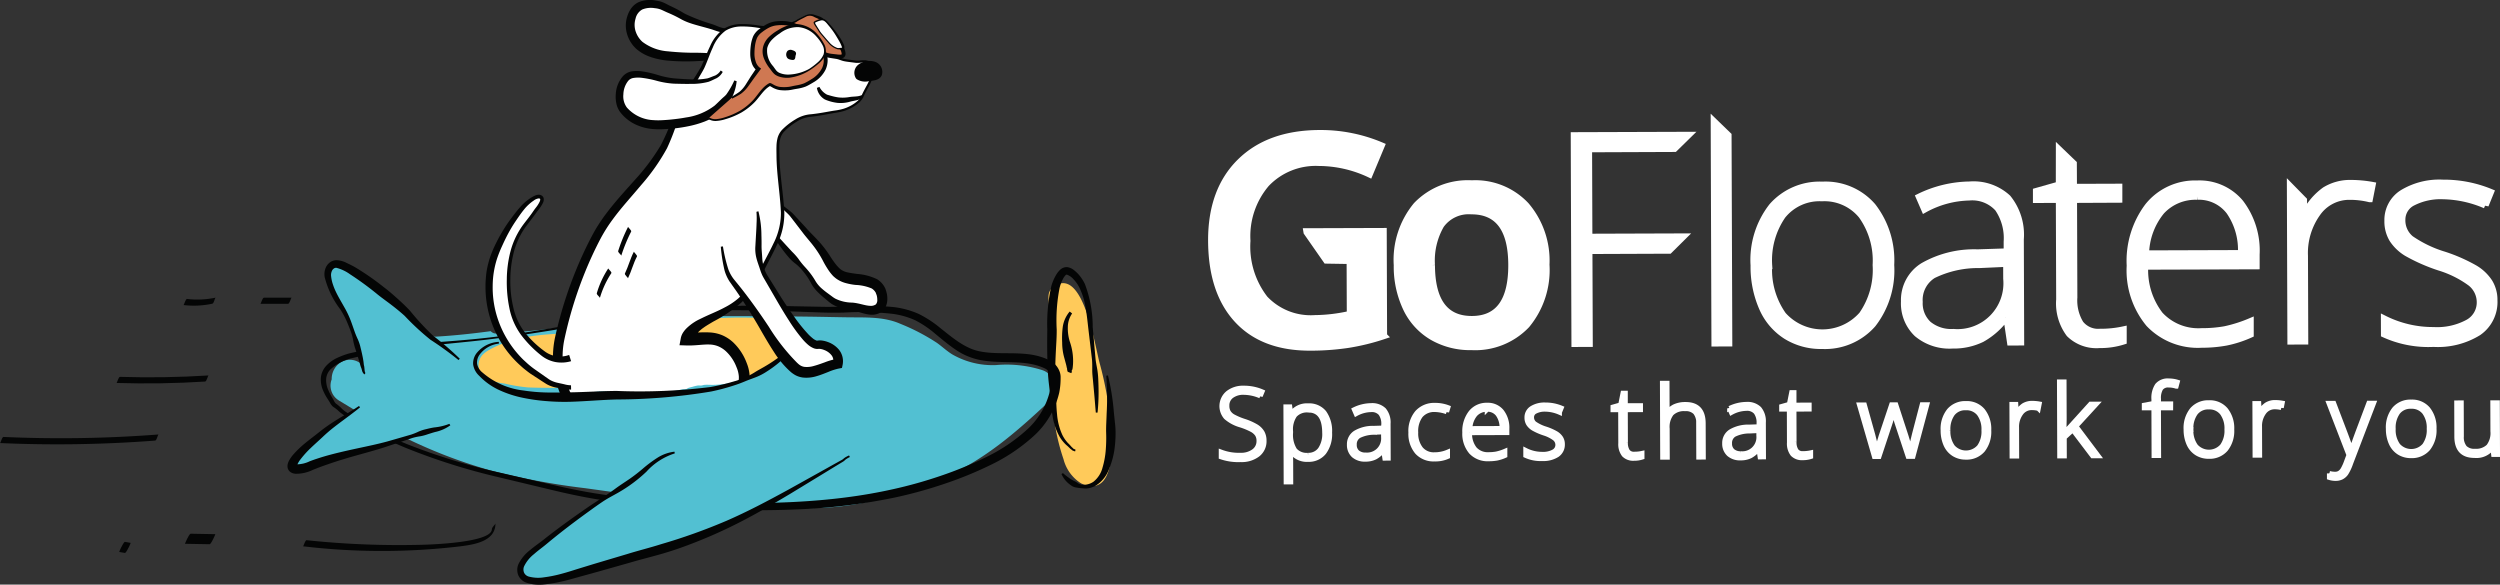 <svg xmlns="http://www.w3.org/2000/svg" width="257.754" height="60.276" viewBox="0 0 257.754 60.276">
  <rect x="0" y="0" width="257.754" height="60.276" fill="#333333" stroke="none"/>
  <g id="Group_33" data-name="Group 33" transform="translate(-160.283 -187.671)">
    <g id="Group_32" data-name="Group 32" transform="translate(160.283 187.671)">
      <g id="Group_1" data-name="Group 1" transform="translate(124.908 12.551)">
        <path id="Path_1" data-name="Path 1" d="M511.326,235.371l7.892-.026.036,10.767a22.874,22.874,0,0,1-3.716.907,26.33,26.33,0,0,1-3.85.277q-4.871.016-7.52-2.857t-2.668-8.125q-.018-5.178,2.95-8.114t8.19-2.954a15.977,15.977,0,0,1,6.371,1.269l-1.222,2.923a12.393,12.393,0,0,0-5.226-1.185,7.034,7.034,0,0,0-5.42,2.175,8.345,8.345,0,0,0-1.975,5.9,8.8,8.8,0,0,0,1.817,5.972,6.514,6.514,0,0,0,5.178,2.029,17,17,0,0,0,3.636-.438l-.019-5.53-2.431-.04-2.013-2.888Z" transform="translate(-501.501 -224.042)" fill="#fff" stroke="#fff" stroke-width="0.7"/>
        <path id="Path_2" data-name="Path 2" d="M569.142,247.756a8.854,8.854,0,0,1-2.018,6.212,7.305,7.305,0,0,1-5.669,2.249,7.776,7.776,0,0,1-4.023-1.013,6.777,6.777,0,0,1-2.694-2.939,10.04,10.04,0,0,1-.954-4.456,8.8,8.8,0,0,1,2-6.168,7.342,7.342,0,0,1,5.7-2.234,7.148,7.148,0,0,1,5.582,2.247A8.754,8.754,0,0,1,569.142,247.756Zm-11.808.04q.019,5.618,4.17,5.6,4.107-.014,4.088-5.632-.019-5.559-4.156-5.546a3.526,3.526,0,0,0-3.141,1.448A7.31,7.31,0,0,0,557.334,247.8Z" transform="translate(-534.645 -233.019)" fill="#fff" stroke="#fff" stroke-width="0.7"/>
        <path id="Path_3" data-name="Path 3" d="M605.213,247.229l-1.5.005-.073-21.446,11.75-.04-1.405,1.379-8.843.035.031,9.095,9.681-.033-1.405,1.393-8.271.033Z" transform="translate(-566.253 -224.361)" fill="#fff" stroke="#fff" stroke-width="0.7"/>
        <path id="Path_4" data-name="Path 4" d="M644.581,244.778l-1.452.005-.077-22.825,1.452,1.405Z" transform="translate(-591.235 -221.958)" fill="#fff" stroke="#fff" stroke-width="0.7"/>
        <path id="Path_5" data-name="Path 5" d="M668.4,248.043a9.032,9.032,0,0,1-1.872,6.1,6.532,6.532,0,0,1-5.215,2.211,6.761,6.761,0,0,1-3.7-1,6.472,6.472,0,0,1-2.46-2.9,10.561,10.561,0,0,1-.865-4.368A8.973,8.973,0,0,1,656.165,242a6.519,6.519,0,0,1,5.186-2.2,6.4,6.4,0,0,1,5.163,2.19A9.067,9.067,0,0,1,668.4,248.043Zm-12.586.042a8.116,8.116,0,0,0,1.462,5.122,5.453,5.453,0,0,0,8.17-.028,8.113,8.113,0,0,0,1.428-5.132,7.987,7.987,0,0,0-1.477-5.115,4.959,4.959,0,0,0-4.106-1.805,4.886,4.886,0,0,0-4.065,1.825A8.1,8.1,0,0,0,655.818,248.085Z" transform="translate(-598.361 -233.274)" fill="#fff" stroke="#fff" stroke-width="0.7"/>
        <path id="Path_6" data-name="Path 6" d="M707.576,255.958l-.375-2.522h-.117a7.581,7.581,0,0,1-2.464,2.187,6.6,6.6,0,0,1-3,.648,5.188,5.188,0,0,1-3.657-1.19,4.3,4.3,0,0,1-1.317-3.325,4.109,4.109,0,0,1,1.931-3.63,10.571,10.571,0,0,1,5.621-1.383l3.036-.1,0-1.056a5.423,5.423,0,0,0-.936-3.429,3.584,3.584,0,0,0-2.982-1.149,9.96,9.96,0,0,0-4.587,1.248l-.547-1.26a12.155,12.155,0,0,1,5.189-1.25A5.177,5.177,0,0,1,707.3,241.1a5.994,5.994,0,0,1,1.313,4.25l.036,10.606Zm-5.871-1.007a5.077,5.077,0,0,0,5.482-5.534l-.005-1.57-2.787.127a10.534,10.534,0,0,0-4.786,1.065,3.022,3.022,0,0,0-1.421,2.77,2.973,2.973,0,0,0,.925,2.322A3.726,3.726,0,0,0,701.7,254.951Z" transform="translate(-625.211 -233.236)" fill="#fff" stroke="#fff" stroke-width="0.7"/>
        <path id="Path_7" data-name="Path 7" d="M740.376,248.673a10.9,10.9,0,0,0,2.405-.243l0,1.174a7.711,7.711,0,0,1-2.434.36,3.963,3.963,0,0,1-3.121-1.119,5.241,5.241,0,0,1-1.017-3.546l-.035-10.3-2.362.008,0-.851,2.359-.668.005-3.611,1.464,1.408.013,2.448,4.679-.016,0,1.261L737.66,235l.034,10.092a4.6,4.6,0,0,0,.655,2.711A2.343,2.343,0,0,0,740.376,248.673Z" transform="translate(-648.772 -226.979)" fill="#fff" stroke="#fff" stroke-width="0.7"/>
        <path id="Path_8" data-name="Path 8" d="M767.607,256a6.947,6.947,0,0,1-5.427-2.124,8.607,8.607,0,0,1-1.964-5.993,9.356,9.356,0,0,1,1.857-6.116,6.2,6.2,0,0,1,5.053-2.312,5.465,5.465,0,0,1,4.451,1.95,8.119,8.119,0,0,1,1.646,5.334l0,1.174-11.485.039a7.542,7.542,0,0,0,1.55,5.012,5.4,5.4,0,0,0,4.311,1.716,13.327,13.327,0,0,0,2.4-.2,14.539,14.539,0,0,0,2.616-.83l0,1.32a11.645,11.645,0,0,1-2.491.808A13.875,13.875,0,0,1,767.607,256Zm-.477-15.254a4.777,4.777,0,0,0-3.691,1.531,7.161,7.161,0,0,0-1.614,4.384l9.857-.033a6.955,6.955,0,0,0-1.217-4.331A3.968,3.968,0,0,0,767.13,240.743Z" transform="translate(-665.509 -233.048)" fill="#fff" stroke="#fff" stroke-width="0.7"/>
        <path id="Path_9" data-name="Path 9" d="M811.6,239.306a12.484,12.484,0,0,1,2.172.2l-.274,1.394a8.492,8.492,0,0,0-2.069-.242,4.017,4.017,0,0,0-3.339,1.742,7.056,7.056,0,0,0-1.291,4.376l.03,8.8-1.452.005-.054-15.945,1.379,1.406.01,1.464h.1a6.764,6.764,0,0,1,2.089-2.479A4.914,4.914,0,0,1,811.6,239.306Z" transform="translate(-694.101 -232.955)" fill="#fff" stroke="#fff" stroke-width="0.7"/>
        <path id="Path_10" data-name="Path 10" d="M843.131,251.3a3.791,3.791,0,0,1-1.617,3.3,7.926,7.926,0,0,1-4.617,1.167,11.019,11.019,0,0,1-5.079-.966l-.005-1.569a11.2,11.2,0,0,0,5.08,1.186,6.692,6.692,0,0,0,3.584-.8,2.385,2.385,0,0,0,1.218-2.094,2.548,2.548,0,0,0-.982-2.021,10.726,10.726,0,0,0-3.21-1.6,18.357,18.357,0,0,1-3.365-1.478,4.638,4.638,0,0,1-1.464-1.4,3.535,3.535,0,0,1-.5-1.912,3.27,3.27,0,0,1,1.494-2.836,7.3,7.3,0,0,1,4.2-1.055,12.582,12.582,0,0,1,4.9.951l-.539,1.322a11.489,11.489,0,0,0-4.359-.953,6.31,6.31,0,0,0-3.093.656,1.982,1.982,0,0,0-1.139,1.794,2.477,2.477,0,0,0,.894,1.992,12.376,12.376,0,0,0,3.475,1.661,17.037,17.037,0,0,1,3.144,1.39,4.564,4.564,0,0,1,1.479,1.41A3.466,3.466,0,0,1,843.131,251.3Z" transform="translate(-710.897 -232.9)" fill="#fff" stroke="#fff" stroke-width="0.7"/>
      </g>
      <g id="Group_30" data-name="Group 30">
        <path id="Path_11" data-name="Path 11" d="M326.708,282.221a12.147,12.147,0,0,0-4.707-.5,8.342,8.342,0,0,1-4.506-1.1c-.576-.353-1.056-.816-1.6-1.2a21.377,21.377,0,0,0-3.776-1.964c-1.709-.75-3.621-.634-5.443-.661-1.318-.019-2.635-.052-3.953-.069-3.689-.049-7.38-.058-11.069-.058l-6.383-.006a.68.68,0,0,1-.525.325c-1.575.223-3.157.349-4.74.443a94.778,94.778,0,0,1-9.483,1.036.744.744,0,0,1-.619-.243c-1.877.254-3.761.456-5.656.565a.776.776,0,0,1-.481-.116,12.881,12.881,0,0,0-1.3.775,2.126,2.126,0,0,0-.892,1.3q-1.426.135-2.848.309a11.829,11.829,0,0,0-2.336.422,1.822,1.822,0,0,0-1.935-.052,2.038,2.038,0,0,0-.948,1.766,1.791,1.791,0,0,0,.784,2.2q1.866,1.142,3.75,2.254a13.757,13.757,0,0,0,2.515,1.294,1.5,1.5,0,0,0,.175.1,52.236,52.236,0,0,0,9.148,3.542,73.9,73.9,0,0,0,9.791,1.834c3.4.47,6.793.955,10.193,1.4a58.141,58.141,0,0,0,9.188.643q.852-.024,1.695-.094a26.215,26.215,0,0,0,12.435-1.97,18.875,18.875,0,0,0,3.082-.938c4.354-1.765,7.9-4.876,11.282-8.063A1.92,1.92,0,0,0,326.708,282.221Z" transform="translate(-219.31 -244.08)" fill="#52c0d2"/>
        <g id="Group_2" data-name="Group 2" transform="translate(107.968 27.546)">
          <path id="Path_12" data-name="Path 12" d="M461.765,280.521a35.4,35.4,0,0,0-.929-4.686c-.5-1.652-1.678-10.185-4.745-8.082-.764.524-.571,1.214-.519,1.975.163,2.409-.239,4.845-.039,7.274.122,1.483.316,2.959.563,4.425a21.713,21.713,0,0,0,.97,4.148,4.165,4.165,0,0,0,1.83,2.5C462.278,289.557,462.316,284.636,461.765,280.521Z" transform="translate(-455.383 -265.774)" fill="#ffca5a"/>
          <path id="Path_13" data-name="Path 13" d="M458.1,281.922c-.063-.018-.1-.046-.134-.053a.463.463,0,0,1-.154-.063c-.053-.041-.077-.072-.108-.094s-.071-.051-.112-.086a5.439,5.439,0,0,0-.407-.378,3.764,3.764,0,0,1-.711-.9,6.418,6.418,0,0,1-.708-2.152c-.127-.741-.183-1.483-.253-2.211s-.181-1.465-.216-2.209c-.086-1.485-.083-2.98-.064-4.425a17.7,17.7,0,0,1,.422-4.5,4.971,4.971,0,0,1,.473-1.107,2.561,2.561,0,0,1,.4-.527,1.136,1.136,0,0,1,.354-.235.9.9,0,0,1,.475-.055,1.458,1.458,0,0,1,.663.327,3.906,3.906,0,0,1,.444.422,4.257,4.257,0,0,1,.653,1,12.543,12.543,0,0,1,.8,4.427l.193,2.195.1,1.1c.038.366.122.728.182,1.093a8.5,8.5,0,0,1,.1,1.1c.019.369.025.739.03,1.109a20.382,20.382,0,0,1-.107,2.217l-.18,0c-.065-.734-.116-1.464-.188-2.193l-.1-1.093c-.034-.364-.081-.727-.079-1.1s.008-.737-.028-1.1l-.128-1.095-.26-2.194c-.082-.734-.157-1.46-.29-2.167a7.056,7.056,0,0,0-.646-2,3.543,3.543,0,0,0-.584-.813,1.634,1.634,0,0,0-.686-.474c-.052,0-.07.006-.161.092a1.884,1.884,0,0,0-.243.367,4.16,4.16,0,0,0-.346.935,17.42,17.42,0,0,0-.292,4.269c.007.747-.049,1.484-.086,2.213s-.067,1.459-.067,2.185.052,1.439.079,2.192.035,1.468.113,2.184a6.273,6.273,0,0,0,.528,2.059,3.463,3.463,0,0,0,.594.871,5.441,5.441,0,0,1,.373.4l.1.09c.04.036.074.079.093.094a.312.312,0,0,0,.1.044c.057.025.093.051.118.059Z" transform="translate(-455.224 -262.921)" fill="#040505"/>
          <path id="Path_14" data-name="Path 14" d="M464.037,293.39a23.513,23.513,0,0,1,.616,3.861l.1.965a8.732,8.732,0,0,1,.072.976,12.426,12.426,0,0,1-.139,2,8.669,8.669,0,0,1-.569,1.946,3.354,3.354,0,0,1-1.32,1.611,2.246,2.246,0,0,1-1.018.308,7.908,7.908,0,0,1-1.056-.109,1.167,1.167,0,0,1-.485-.214,2.833,2.833,0,0,1-.407-.329,2.639,2.639,0,0,1-.58-.839l.147-.1a6.959,6.959,0,0,0,.738.573c.126.083.255.159.384.228a2.465,2.465,0,0,1,.384.21,1.078,1.078,0,0,0,.841.181,1.789,1.789,0,0,0,.8-.3,2.725,2.725,0,0,0,.935-1.455,8.719,8.719,0,0,0,.333-1.814,15.87,15.87,0,0,0,.038-1.87c-.01-.632.039-1.286.056-1.932a28.281,28.281,0,0,0-.044-3.852Z" transform="translate(-457.776 -282.236)" fill="#040505"/>
          <path id="Path_15" data-name="Path 15" d="M460.451,275.613a2.5,2.5,0,0,0-.443,1.391,4.62,4.62,0,0,0,.2,1.5,6.027,6.027,0,0,1,.332,2.389l-.02.213a1.638,1.638,0,0,1-.039.254c-.033.1-.048.077-.063.1a.5.5,0,0,0,0,.117.329.329,0,0,1-.054.186l-.3-.111c-.025-.032-.038.031-.089-.085a1.006,1.006,0,0,1-.047-.294.545.545,0,0,1-.042-.143l-.039-.184-.2-.743a5.77,5.77,0,0,1-.222-1.584,8.884,8.884,0,0,1,.068-1.674,3.147,3.147,0,0,1,.708-1.532Z" transform="translate(-457.881 -270.839)" fill="#040505"/>
        </g>
        <path id="Path_16" data-name="Path 16" d="M268.888,276.949c6.762-.912,13.436-2.463,20.277-2.987,3.419-.238,6.846-.2,10.26-.13l2.56.05c.858.024,1.69.015,2.544-.02a30.432,30.432,0,0,1,5.174.057,9.024,9.024,0,0,1,2.568.7,11.472,11.472,0,0,1,2.213,1.443c1.342,1.064,2.629,2.176,4.207,2.442,1.587.305,3.3.052,5.091.3a7.04,7.04,0,0,1,1.331.326,6.622,6.622,0,0,1,.648.269,2.192,2.192,0,0,1,.646.5,2.063,2.063,0,0,1,.418.719,1.632,1.632,0,0,1,.084.438c.006.142,0,.236,0,.356a7.309,7.309,0,0,1-.149,1.36,8.7,8.7,0,0,1-2.76,4.562,18.528,18.528,0,0,1-4.37,2.891,39.462,39.462,0,0,1-4.8,1.95,46.358,46.358,0,0,1-4.984,1.373,61.117,61.117,0,0,1-10.228,1.233c-1.714.075-3.429.09-5.139.084s-3.423-.037-5.134-.109a82.227,82.227,0,0,1-10.226-1.018c-1.69-.279-3.373-.648-5.031-1.052l-4.983-1.194a65.237,65.237,0,0,1-9.792-3.09,36.844,36.844,0,0,1-4.6-2.308c-.377-.206-.737-.44-1.1-.664l-.547-.339a4.925,4.925,0,0,1-.535-.4,4.309,4.309,0,0,0-.467-.387c-.045-.028-.095-.057-.15-.1a.641.641,0,0,1-.086-.077c-.023-.023-.044-.048-.065-.073a2.159,2.159,0,0,1-.2-.3c-.056-.1-.1-.172-.159-.26l-.177-.281a5.237,5.237,0,0,1-.313-.594,2.858,2.858,0,0,1-.279-1.365,2.133,2.133,0,0,1,.586-1.311,3.588,3.588,0,0,1,1.123-.795,7.919,7.919,0,0,1,1.244-.459,32.574,32.574,0,0,1,5.1-.772c1.7-.208,3.407-.341,5.109-.469S267.2,277.163,268.888,276.949Zm.023.179c-1.693.232-3.4.392-5.095.563s-3.395.362-5.075.631a38.611,38.611,0,0,0-5,.89,4.95,4.95,0,0,0-2.1,1.123,1.57,1.57,0,0,0-.452.974,2.482,2.482,0,0,0,.2,1.126,4.813,4.813,0,0,0,.263.548l.154.267c.057.093.118.2.164.293a1.812,1.812,0,0,0,.146.242l.04.048a.221.221,0,0,0,.032.031c.029.024.07.052.114.081a4.424,4.424,0,0,1,.5.445,3.418,3.418,0,0,0,.48.378l.537.342c.359.225.712.465,1.084.669a36.376,36.376,0,0,0,4.569,2.248,64.721,64.721,0,0,0,9.75,2.989l4.989,1.153c1.663.391,3.32.741,5,1a80.264,80.264,0,0,0,10.158.913c6.8.154,13.67.1,20.287-1.393a45.469,45.469,0,0,0,4.881-1.369,38.56,38.56,0,0,0,4.676-1.925,17.621,17.621,0,0,0,4.135-2.758,7.758,7.758,0,0,0,2.455-4.061,6.8,6.8,0,0,0,.127-1.182c0-.093.007-.213,0-.284a.654.654,0,0,0-.036-.189,1.1,1.1,0,0,0-.221-.38,1.226,1.226,0,0,0-.355-.282,5.78,5.78,0,0,0-.533-.224,6.223,6.223,0,0,0-1.151-.288c-1.6-.263-3.337-.032-5.118-.39a6.8,6.8,0,0,1-2.481-1.083c-.738-.5-1.394-1.065-2.049-1.6a10.733,10.733,0,0,0-2.043-1.384,8.324,8.324,0,0,0-2.345-.673,29.845,29.845,0,0,0-5.055-.131c-.853.021-1.729.016-2.577-.021l-2.56-.09c-3.411-.122-6.82-.212-10.221-.027a100.672,100.672,0,0,0-10.15,1.221C275.67,276.115,272.3,276.7,268.912,277.128Z" transform="translate(-217.559 -242.258)" fill="#040505"/>
        <path id="Path_17" data-name="Path 17" d="M325.875,277.77a2.8,2.8,0,0,0-1.463-.608,43.1,43.1,0,0,0-4.665,0,47.66,47.66,0,0,0-6.5.511c-1.523.209-3.024.562-4.548.762-4.04.529-8.351-.125-12.128,1.775-.652.328-1.325.7-1.482,1.5a1.623,1.623,0,0,0,.886,1.742,6.3,6.3,0,0,0,1.781.447,16.434,16.434,0,0,0,2.409.4c2.406.1,4.821-.011,7.228.045,2.126.05,4.249.272,6.376.185a36.729,36.729,0,0,0,7.08-.862,9.77,9.77,0,0,0,2.135-.465c.446-.221.869-.487,1.317-.7a4.7,4.7,0,0,0,2.247-1.7A2.45,2.45,0,0,0,325.875,277.77Z" transform="translate(-245.723 -244.355)" fill="#ffca5a"/>
        <g id="Group_3" data-name="Group 3" transform="translate(79.529 20.842)">
          <path id="Path_18" data-name="Path 18" d="M378.5,244.753c.3.513.929.863,1.321,1.321.543.635,1.05,1.3,1.611,1.918a15.287,15.287,0,0,1,1.582,1.931,10.473,10.473,0,0,0,1.441,2.061c1.257,1.187,4.118.1,4.605,2.192.137.585.094,1.358-.564,1.585-.8.275-1.691-.245-2.486-.314a3.918,3.918,0,0,1-2.211-.738,6.357,6.357,0,0,1-1.8-1.781,14.376,14.376,0,0,0-2.3-2.785c-.687-.749-1.3-1.568-1.929-2.365" transform="translate(-377.679 -244.699)" fill="#fff"/>
          <path id="Path_19" data-name="Path 19" d="M378.443,244.606c.342.5.946.777,1.412,1.285l1.3,1.414c.419.481.895.914,1.332,1.408a11.271,11.271,0,0,1,1.185,1.589,9.15,9.15,0,0,0,.534.746,3.866,3.866,0,0,0,.288.32c.049.05.1.1.152.142s.1.064.142.1a1.969,1.969,0,0,0,.708.258c.271.059.571.094.885.14a5.645,5.645,0,0,1,2.062.547,2.2,2.2,0,0,1,.841.961,4.149,4.149,0,0,1,.168.581,2.718,2.718,0,0,1,.039.592,1.955,1.955,0,0,1-.136.634,1.394,1.394,0,0,1-.443.586,1.781,1.781,0,0,1-1.248.29c-.763-.087-1.334-.4-1.885-.453a4.674,4.674,0,0,1-1.974-.615,3.386,3.386,0,0,1-.42-.315l-.368-.307a8.789,8.789,0,0,1-.736-.669,3.8,3.8,0,0,1-.622-.823,7.167,7.167,0,0,0-.485-.8c-.179-.254-.376-.5-.582-.738a5.071,5.071,0,0,0-.713-.64,4.718,4.718,0,0,1-.681-.694c-.213-.249-.41-.508-.6-.769-.382-.525-.728-1.067-1.059-1.622l.165-.131c.466.451.9.928,1.328,1.4l.646.7a6.515,6.515,0,0,1,.634.71,7.767,7.767,0,0,0,.6.764c.223.238.439.485.64.748a7.652,7.652,0,0,1,.549.824,3.212,3.212,0,0,0,.565.684,8.3,8.3,0,0,0,.726.581l.389.287a2.689,2.689,0,0,0,.364.241,3.96,3.96,0,0,0,1.7.4c.734.048,1.353.322,1.876.332a.879.879,0,0,0,.583-.143.647.647,0,0,0,.152-.492,1.731,1.731,0,0,0-.04-.366c-.024-.129-.081-.224-.112-.339a1.189,1.189,0,0,0-.425-.45,4.794,4.794,0,0,0-1.651-.363,6.144,6.144,0,0,1-1.01-.187,3,3,0,0,1-1.044-.5c-.079-.066-.164-.134-.235-.2s-.126-.133-.184-.2a4.8,4.8,0,0,1-.323-.423,10.064,10.064,0,0,1-.518-.864,10.434,10.434,0,0,0-.987-1.582c-.374-.5-.813-.972-1.2-1.493l-1.178-1.533c-.352-.483-.951-.827-1.294-1.434Z" transform="translate(-377.536 -244.606)" fill="#040505"/>
        </g>
        <g id="Group_11" data-name="Group 11" transform="translate(57.011)">
          <g id="Group_4" data-name="Group 4" transform="translate(7.511)">
            <path id="Path_20" data-name="Path 20" d="M349.259,191.531a5.648,5.648,0,0,1-2.536-.205c-.937-.371-1.923-.575-2.855-.942-.686-.27-1.293-.72-1.983-1a7.048,7.048,0,0,0-1.217-.507c-1.038-.2-2.133-.16-2.635.953a2.706,2.706,0,0,0-.161,1.86c1.074,3.692,7.442,2.138,10,2.665" transform="translate(-337.323 -188.376)" fill="#fff"/>
            <path id="Path_21" data-name="Path 21" d="M348.5,190.983a7.363,7.363,0,0,1-1.609.073,4.218,4.218,0,0,1-.818-.134c-.287-.084-.5-.173-.751-.246-.492-.15-1-.275-1.509-.422-.255-.073-.512-.152-.767-.243a5.929,5.929,0,0,1-.756-.334,12.985,12.985,0,0,0-1.379-.68c-.268-.11-.5-.234-.718-.324a2.127,2.127,0,0,0-.658-.157,2.34,2.34,0,0,0-1.3.136,1.429,1.429,0,0,0-.692.957,2.155,2.155,0,0,0,.008,1.283,2.494,2.494,0,0,0,.705,1.093,4.933,4.933,0,0,0,2.628.978,26.62,26.62,0,0,0,3.072.147c.522.011,1.049.029,1.58.075a6.555,6.555,0,0,1,1.592.309l-.064.31c-1.015-.015-2.046.121-3.1.164a20.915,20.915,0,0,1-3.2-.06,7.372,7.372,0,0,1-1.629-.349,4.4,4.4,0,0,1-1.527-.862,3.4,3.4,0,0,1-.943-1.535,3.059,3.059,0,0,1,.03-1.81,2.844,2.844,0,0,1,.409-.83,2,2,0,0,1,.758-.627,3.065,3.065,0,0,1,1.779-.168c.147.023.26.043.426.084a2.831,2.831,0,0,1,.428.158c.261.119.488.252.7.347a13.584,13.584,0,0,1,1.412.758,18.777,18.777,0,0,0,2.877,1.1c.244.085.517.206.727.284a3.723,3.723,0,0,0,.72.172,7.023,7.023,0,0,0,1.526.039Z" transform="translate(-336.542 -187.671)" fill="#040505"/>
          </g>
          <g id="Group_5" data-name="Group 5" transform="translate(0 2.478)">
            <path id="Path_22" data-name="Path 22" d="M334.609,195.232c1.053-.661,2.517-.432,3.66-.266a12.333,12.333,0,0,1,2.573.331c.832.307,1.4,1.194,2.109,1.733a6.3,6.3,0,0,0,3.125,1.111c.328.047.556.186.873.248.35.068.733.094,1.084.151a11.647,11.647,0,0,1,1.233.015c.756.2.767.7.56,1.354a7.712,7.712,0,0,1-.625,1.385c-.1.177-.195.352-.28.536a1.968,1.968,0,0,1-.743,1,4.051,4.051,0,0,1-1.155.635,6.082,6.082,0,0,1-.921.219c-.677.1-1.343.245-2.022.34a4.73,4.73,0,0,0-3.793,2.114,5.058,5.058,0,0,0-.21,2.063c.014,1.942.4,3.968.48,5.9a8.9,8.9,0,0,1-1.375,4.48c-.989,1.9-1.94,3.886-3.715,5.125-1.092.762-2.269,1.222-3.362,1.875-.493.294-1.306.962-1.375,1.548a22.292,22.292,0,0,1,2.837.019,4.2,4.2,0,0,1,2.894,3.05c.813,2.572-2.023,4.522-3.848,5.418-2.642,1.3-5.488,1.043-8.332,1.016-1.657-.016-3.783-.1-4.848-1.593a10.062,10.062,0,0,1-1.878-7.862,41.373,41.373,0,0,1,3.873-10.691c1.771-3.3,4.831-5.614,6.709-8.838.776-1.332,1.142-2.916,1.936-4.276a8.646,8.646,0,0,0,.411-1.279,9.367,9.367,0,0,1,.762-1.148l.741-1.23a7.057,7.057,0,0,0,.4-.734c.531-1.174.956-2.75,1.988-3.587A2.452,2.452,0,0,1,334.609,195.232Z" transform="translate(-316.878 -194.661)" fill="#fff"/>
            <path id="Path_23" data-name="Path 23" d="M333.686,194.9a3.419,3.419,0,0,1,1.7-.457,9.778,9.778,0,0,1,1.727.128,15.683,15.683,0,0,0,1.7.151,3.476,3.476,0,0,1,1.689.475,9.87,9.87,0,0,1,1.278,1.168,4.5,4.5,0,0,0,1.382.917,7.118,7.118,0,0,0,1.619.445l.42.066a2.152,2.152,0,0,1,.436.106,3.118,3.118,0,0,0,.806.2l.843.109c.26.025.541-.042.847-.034a1.3,1.3,0,0,1,.863.335.749.749,0,0,1,.2.45,1.46,1.46,0,0,1-.034.462,6.514,6.514,0,0,1-.663,1.609c-.134.254-.268.494-.39.754a2.011,2.011,0,0,1-.5.74,4.313,4.313,0,0,1-1.523.86,5.791,5.791,0,0,1-.85.195c-.28.042-.559.093-.839.145-.558.107-1.132.206-1.7.272a3.223,3.223,0,0,0-1.548.517,6.41,6.41,0,0,0-1.307,1.039,1.762,1.762,0,0,0-.378.69,3.494,3.494,0,0,0-.1.812c0,.559.008,1.138.037,1.7s.086,1.131.147,1.7c.122,1.132.274,2.267.33,3.418a7.3,7.3,0,0,1-.788,3.385c-.239.526-.508,1.034-.767,1.54s-.523,1.017-.8,1.521a12.019,12.019,0,0,1-2.052,2.818,14.517,14.517,0,0,1-2.891,1.968c-.245.143-.488.287-.723.435-.118.073-.231.154-.343.232s-.2.152-.3.237a3.037,3.037,0,0,0-.5.546c-.132.18-.212.4-.172.437h0l-.626-.753c.651.059,1.425-.049,2.275,0a3.828,3.828,0,0,1,1.316.3,3.948,3.948,0,0,1,1.118.743,5.679,5.679,0,0,1,1.38,2.126,4.084,4.084,0,0,1,.295,1.282,3.484,3.484,0,0,1-.2,1.336,5.277,5.277,0,0,1-1.446,2.077,11.186,11.186,0,0,1-4.17,2.356,12,12,0,0,1-2.349.433,44.567,44.567,0,0,1-4.631.041,15,15,0,0,1-2.363-.163,4.981,4.981,0,0,1-2.334-.966,3.959,3.959,0,0,1-.843-.979c-.223-.329-.426-.671-.617-1.021a11.148,11.148,0,0,1-.913-2.21,9.754,9.754,0,0,1-.21-4.769,42.245,42.245,0,0,1,2.941-8.765c.326-.7.669-1.391,1.04-2.073a16.833,16.833,0,0,1,1.283-1.969c.932-1.251,1.979-2.377,2.985-3.511a21.757,21.757,0,0,0,2.683-3.592,22.257,22.257,0,0,0,.929-2.053c.149-.354.3-.709.475-1.06q.13-.263.273-.521l.149-.255a1.669,1.669,0,0,0,.111-.218c.13-.3.161-.7.35-1.1a6.915,6.915,0,0,1,.681-.966c.392-.618.836-1.285,1.188-1.925.324-.666.574-1.4.914-2.094A4.3,4.3,0,0,1,333.686,194.9Zm.138.22a4.04,4.04,0,0,0-1.32,1.737c-.319.683-.548,1.4-.877,2.119-.176.358-.383.676-.569,1.009s-.369.654-.582,1a6.984,6.984,0,0,0-.6.923c-.133.3-.149.681-.3,1.09a2.186,2.186,0,0,1-.137.3l-.13.245q-.125.248-.238.5c-.15.342-.286.692-.418,1.048a22.814,22.814,0,0,1-.87,2.154,20.957,20.957,0,0,1-2.677,3.809c-.982,1.179-2.016,2.295-2.9,3.5a15.979,15.979,0,0,0-1.2,1.871c-.354.661-.686,1.34-1,2.025a41.3,41.3,0,0,0-2.819,8.579,8.757,8.757,0,0,0,.218,4.283,10.3,10.3,0,0,0,.842,2.01c.176.319.364.633.57.935a2.928,2.928,0,0,0,.641.75,3.972,3.972,0,0,0,1.859.741,14.017,14.017,0,0,0,2.2.139,43.869,43.869,0,0,0,4.52-.054,9.7,9.7,0,0,0,4.125-1.265,9.4,9.4,0,0,0,1.749-1.262,4.218,4.218,0,0,0,1.151-1.639,2.364,2.364,0,0,0,.125-.914,2.961,2.961,0,0,0-.238-.933,4.362,4.362,0,0,0-1.115-1.663,2.745,2.745,0,0,0-.793-.5,2.551,2.551,0,0,0-.91-.176c-.676-.02-1.424.124-2.3.1l-.762-.025.136-.728v-.005a1.671,1.671,0,0,1,.274-.632,2.607,2.607,0,0,1,.355-.417,5.1,5.1,0,0,1,.767-.6,4.74,4.74,0,0,1,.415-.239l.4-.194c.264-.128.528-.248.791-.365.526-.232,1.043-.457,1.532-.722a7.065,7.065,0,0,0,1.375-.911,9.791,9.791,0,0,0,2.048-2.631c.283-.489.545-.994.81-1.5s.534-1.006.772-1.518a6.935,6.935,0,0,0,.782-3.211c-.046-1.13-.187-2.262-.3-3.4-.057-.569-.107-1.141-.134-1.715-.014-.286-.02-.576-.022-.861s-.011-.571,0-.862a3.778,3.778,0,0,1,.118-.881,2.058,2.058,0,0,1,.443-.8,6.623,6.623,0,0,1,1.37-1.078,3.488,3.488,0,0,1,1.666-.548c.57-.062,1.122-.153,1.686-.256.281-.05.564-.1.849-.139a5.626,5.626,0,0,0,.819-.181,4.026,4.026,0,0,0,1.436-.812,1.78,1.78,0,0,0,.447-.667c.12-.257.262-.516.395-.767a6.328,6.328,0,0,0,.637-1.547.749.749,0,0,0-.111-.7,1.079,1.079,0,0,0-.7-.262c-.265-.009-.55.06-.861.035l-.854-.109a4.225,4.225,0,0,1-.435-.076c-.148-.037-.285-.09-.417-.134a1.876,1.876,0,0,0-.394-.1l-.426-.066a7.335,7.335,0,0,1-1.674-.459,4.745,4.745,0,0,1-1.456-.963,9.794,9.794,0,0,0-1.244-1.138,3.241,3.241,0,0,0-1.572-.432,15.815,15.815,0,0,1-1.712-.15,9.533,9.533,0,0,0-1.682-.123A3.17,3.17,0,0,0,333.824,195.121Z" transform="translate(-316.024 -194.44)" fill="#040505"/>
          </g>
          <path id="Path_24" data-name="Path 24" d="M401.133,206.73a.915.915,0,0,1-.073-.076,1.066,1.066,0,0,1,.179-1.364,1.869,1.869,0,0,1,1.695-.376,1.1,1.1,0,0,1,.794,1.382c-.2.54-.849.584-1.327.637A1.61,1.61,0,0,1,401.133,206.73Z" transform="translate(-369.817 -198.569)" fill="#040505"/>
          <g id="Group_6" data-name="Group 6" transform="translate(6.47 7.269)">
            <path id="Path_25" data-name="Path 25" d="M345.306,207.726a1.427,1.427,0,0,1-.65.606,6.969,6.969,0,0,1-.883.344,5.129,5.129,0,0,1-1.038.115c-.79.031-1.58-.015-2.368-.055-1.14-.057-2.418-.612-3.429-.678-.906-.059-1.426.045-1.868.9a2.823,2.823,0,0,0,.1,2.737,4.514,4.514,0,0,0,3.881,1.548c1.659-.062,4.368-.381,5.686-1.545.371-.327.707-.742,1.063-1.092a4.655,4.655,0,0,0,.921-1.895" transform="translate(-334.376 -207.654)" fill="#fff"/>
            <path id="Path_26" data-name="Path 26" d="M344.732,207.673a1.6,1.6,0,0,1-.662.663c-.266.115-.514.258-.815.36a6.672,6.672,0,0,1-1.783.211c-.589.012-1.174-.006-1.754-.021a8.59,8.59,0,0,1-1.772-.291,10.661,10.661,0,0,0-1.652-.323,3.16,3.16,0,0,0-.778.026.88.88,0,0,0-.54.31,2.329,2.329,0,0,0-.488,1.382,1.94,1.94,0,0,0,.362,1.356,3.872,3.872,0,0,0,2.757,1.3,6.676,6.676,0,0,0,.813.009q.424-.02.847-.059c.563-.055,1.125-.122,1.675-.226a6.258,6.258,0,0,0,2.949-1.219c.2-.179.4-.377.611-.583.1-.1.216-.205.331-.306A2.035,2.035,0,0,0,345.1,210a8.034,8.034,0,0,0,.828-1.449l.24.08a4.9,4.9,0,0,1-.52,1.75,2.781,2.781,0,0,1-.3.4l-.271.323c-.187.219-.372.452-.594.674a4.459,4.459,0,0,1-.763.6,6.356,6.356,0,0,1-.847.409,10.334,10.334,0,0,1-1.751.5,14.228,14.228,0,0,1-1.774.247q-.445.036-.891.051a7.574,7.574,0,0,1-.927-.022,5.14,5.14,0,0,1-1.827-.49,4.3,4.3,0,0,1-1.5-1.2,2.226,2.226,0,0,1-.439-.953,3.347,3.347,0,0,1-.057-.981,3.059,3.059,0,0,1,.726-1.816,1.607,1.607,0,0,1,.955-.512,3.771,3.771,0,0,1,.958-.005,11.058,11.058,0,0,1,1.751.4,8.478,8.478,0,0,0,1.647.335c.58.043,1.155.089,1.727.1a7.033,7.033,0,0,0,1.675-.1c.256-.067.525-.2.8-.294a1.333,1.333,0,0,0,.577-.523Z" transform="translate(-333.698 -207.528)" fill="#040505"/>
          </g>
          <g id="Group_7" data-name="Group 7" transform="translate(7.412 25.948)">
            <path id="Path_27" data-name="Path 27" d="M337.207,258.555c-.381.72-.57,1.522-.928,2.252-.057.117.339.445.315.493.359-.73.547-1.532.928-2.252.059-.111-.337-.45-.315-.493Z" transform="translate(-336.273 -258.555)" fill="#040505"/>
          </g>
          <g id="Group_8" data-name="Group 8" transform="translate(6.722 23.384)">
            <path id="Path_28" data-name="Path 28" d="M335.413,251.551a16.372,16.372,0,0,0-1.022,2.493c-.047.14.34.418.315.493a16.39,16.39,0,0,1,1.022-2.493c.059-.111-.338-.451-.315-.493Z" transform="translate(-334.387 -251.551)" fill="#040505"/>
          </g>
          <g id="Group_9" data-name="Group 9" transform="translate(4.518 27.668)">
            <path id="Path_29" data-name="Path 29" d="M329.555,263.253a9.468,9.468,0,0,0-1.186,2.566c-.023.168.33.383.315.493a9.47,9.47,0,0,1,1.186-2.566c.056-.122-.34-.439-.315-.493Z" transform="translate(-328.367 -263.253)" fill="#040505"/>
          </g>
          <g id="Group_10" data-name="Group 10" transform="translate(27.207 8.959)">
            <path id="Path_30" data-name="Path 30" d="M390.613,212.144a1.844,1.844,0,0,0,.773.793c.065.029.168.053.271.084s.2.057.3.082a5.156,5.156,0,0,0,.6.123,3.958,3.958,0,0,0,1.205-.044c.237-.031.442-.035.65-.056a1.823,1.823,0,0,0,.567-.13l.155.237a1.763,1.763,0,0,1-.653.279c-.217.058-.443.09-.631.134a3.528,3.528,0,0,1-1.364.147,4.682,4.682,0,0,1-.673-.129c-.109-.03-.216-.063-.322-.1a2.414,2.414,0,0,1-.338-.136,1.675,1.675,0,0,1-.8-1.185Z" transform="translate(-390.348 -212.144)" fill="#040505"/>
          </g>
        </g>
        <path id="Path_31" data-name="Path 31" d="M380.814,196.043a3.3,3.3,0,0,0-3.023.146,1.257,1.257,0,0,0-.422,1.658,1.171,1.171,0,0,0,1.61.435c.188-.122,0-.053.218-.108-.088.023.2-.014.236-.011a2.825,2.825,0,0,1,.756.218,1.183,1.183,0,0,0,1.448-.846A1.243,1.243,0,0,0,380.814,196.043Z" transform="translate(-297.802 -192.792)" fill="#fff"/>
        <path id="Path_32" data-name="Path 32" d="M332.138,299.111a13.357,13.357,0,0,1-2.112.887c-.362.1-.716.172-1.071.283a18.571,18.571,0,0,1-2.371.538c-1.086.187-2.181.379-3.278.545-.678.1-1.36.178-2.051.25-1.021.106-2.14.262-3.181.3-2.151.074-4.339,0-6.5.009a25.915,25.915,0,0,1-3.4-.141c-.9-.116-1.772-.277-2.649-.431a10.766,10.766,0,0,1-1.359-.369,4.689,4.689,0,0,1-1.222-.616A12.447,12.447,0,0,1,301.264,299a2.762,2.762,0,0,1-.863-1.845,1.7,1.7,0,0,1,1.886-1.759c1.3.023,2.5.672,3.789.669a20.567,20.567,0,0,0,2.857-.205,19.465,19.465,0,0,1,2-.31c.761-.021,1.537.071,2.3.071,1.477,0,2.963.052,4.439,0a9.936,9.936,0,0,0,1.752-.284c.149-.032.309,0,.453-.041.068-.02.121-.072.186-.1.145-.057.32-.09.465-.13a4.014,4.014,0,0,1,.519-.126c.12-.016.24.008.359,0s.215-.058.328-.067c.273-.024.562,0,.836,0a8.852,8.852,0,0,0,1.474-.132,2.764,2.764,0,0,0,.7-.147.865.865,0,0,1,.344-.094.653.653,0,0,0,.138.008c.067-.019.08-.076.132-.1a2.094,2.094,0,0,1,.54-.083c.106-.023.17-.12.279-.135a2.4,2.4,0,0,1,.312,0h.433a1.4,1.4,0,0,1,.241,0,1.623,1.623,0,0,0,.24.067c.7.037,1.38-.085,2.076-.04a5.433,5.433,0,0,1,1.666.511c.967.371,2.044.927,2.258,1.611a4.288,4.288,0,0,0,.24.555,1.31,1.31,0,0,1,.026.56c0,.254.153.621-.25.8a4.275,4.275,0,0,0-.881.337C332.343,298.734,332.4,298.869,332.138,299.111Z" transform="translate(-249.108 -255.193)" fill="#52c0d2"/>
        <g id="Group_12" data-name="Group 12" transform="translate(53.331 46.567)">
          <path id="Path_33" data-name="Path 33" d="M340.763,315.508a1.929,1.929,0,0,0-.562.35,1.586,1.586,0,0,1-.32.21c-3.317,1.915-6.586,3.923-10,5.648a53.657,53.657,0,0,1-10.827,4.011c-2.134.552-4.237,1.218-6.351,1.845-1.008.3-5.65,1.822-5.87-.254-.122-1.152,1.755-2.334,2.494-2.941,1.642-1.346,3.361-2.588,5.095-3.8,1.434-1.006,2.99-1.825,4.372-2.911,1.221-.959,2.349-2.288,3.945-2.537" transform="translate(-306.511 -315.035)" fill="#52c0d2"/>
          <path id="Path_34" data-name="Path 34" d="M340.262,315.434a3.166,3.166,0,0,0-.38.214,1.384,1.384,0,0,0-.16.138,1.144,1.144,0,0,1-.2.147l-.771.465-1.535.938-3.075,1.873c-2.062,1.233-4.143,2.442-6.324,3.493q-1.633.788-3.322,1.455c-1.123.45-2.263.857-3.423,1.2s-2.342.626-3.483.964l-3.453.978-1.731.476c-.57.161-1.161.333-1.755.47a13.542,13.542,0,0,1-1.823.31,4.37,4.37,0,0,1-1.941-.173,1.427,1.427,0,0,1-.82-.781,1.5,1.5,0,0,1,.019-1.112,4.169,4.169,0,0,1,1.233-1.485c.472-.4.976-.734,1.431-1.1q.707-.563,1.431-1.1c.965-.72,1.946-1.414,2.934-2.1s2.031-1.308,2.988-2.024c.483-.354.984-.671,1.472-1.006a17.433,17.433,0,0,0,1.4-1.092,13.046,13.046,0,0,1,1.468-1.086,4.2,4.2,0,0,1,1.737-.614l.028.178a6.647,6.647,0,0,0-2.919,1.883,14.974,14.974,0,0,1-2.914,2.165c-.525.3-1.06.569-1.556.9s-.979.677-1.465,1.03c-.97.7-1.931,1.417-2.871,2.154q-.705.554-1.394,1.126c-.468.4-.959.739-1.393,1.126a3.581,3.581,0,0,0-1.026,1.27.854.854,0,0,0,0,.64.76.76,0,0,0,.466.4,3.768,3.768,0,0,0,1.617.079,12.824,12.824,0,0,0,1.712-.343c.571-.148,1.127-.328,1.707-.51l1.724-.528,3.457-1.03c1.154-.358,2.3-.637,3.439-1a59.47,59.47,0,0,0,6.718-2.4c2.182-.947,4.3-2.069,6.4-3.217l3.143-1.749,1.572-.878.787-.435a.932.932,0,0,0,.168-.113,1.661,1.661,0,0,1,.187-.148,3.34,3.34,0,0,1,.411-.212Z" transform="translate(-305.969 -314.881)" fill="#040505"/>
        </g>
        <g id="Group_13" data-name="Group 13" transform="translate(29.639 41.856)">
          <path id="Path_35" data-name="Path 35" d="M249.51,302.208c-1.294.966-2.7,1.751-3.919,2.821-.722.633-1.49,1.215-2.149,1.92-.251.269-1.487,1.6-.5,1.69a3.624,3.624,0,0,0,1.654-.381,48.846,48.846,0,0,1,6.029-1.732c2.08-.512,4.094-1.258,6.158-1.827a7.144,7.144,0,0,0,2.041-.646" transform="translate(-242.082 -302.136)" fill="#52c0d2"/>
          <path id="Path_36" data-name="Path 36" d="M248.73,302.155c-.859.7-1.773,1.336-2.636,2.006a15.707,15.707,0,0,0-1.236,1.064c-.408.383-.823.747-1.212,1.122a9.612,9.612,0,0,0-1.062,1.178,2.42,2.42,0,0,0-.347.593.457.457,0,0,0-.023.084.011.011,0,0,0,0-.016.1.1,0,0,0-.022-.074.134.134,0,0,0-.058-.072c-.014-.013-.015-.02-.028-.022s.009,0,.015,0,.015.007.038.01a3.1,3.1,0,0,0,1.386-.318c.527-.2,1.063-.37,1.6-.53,1.078-.306,2.162-.551,3.244-.784s2.152-.45,3.213-.743l1.588-.457.8-.232a6.067,6.067,0,0,0,.773-.31,4.166,4.166,0,0,1,.792-.255c.264-.069.55-.133.824-.176a5.841,5.841,0,0,0,1.562-.371l.1.152a4.148,4.148,0,0,1-1.555.687c-.266.071-.512.153-.778.237a4.752,4.752,0,0,1-.8.212,5.38,5.38,0,0,0-.809.178l-.784.265-1.573.525c-1.048.359-2.13.652-3.187.946s-2.113.606-3.14.968c-.516.173-1.022.365-1.524.566a3.981,3.981,0,0,1-1.81.413c-.045,0-.111-.016-.165-.026a.659.659,0,0,1-.183-.054,1.094,1.094,0,0,1-.209-.12.731.731,0,0,1-.271-.5,1.674,1.674,0,0,1,.005-.223,1.37,1.37,0,0,1,.094-.312,3.286,3.286,0,0,1,.543-.8,10.444,10.444,0,0,1,1.253-1.183c.437-.356.881-.686,1.307-1.025a16.309,16.309,0,0,1,1.359-.989c.931-.615,1.9-1.142,2.809-1.759Z" transform="translate(-241.249 -302.01)" fill="#040505"/>
        </g>
        <path id="Path_37" data-name="Path 37" d="M296.19,284.131a2.86,2.86,0,0,0-1.964,1.106,1.349,1.349,0,0,0-.283,1,1.543,1.543,0,0,0,.563.887,7.78,7.78,0,0,0,4.222,1.843,18.093,18.093,0,0,0,2.364.205c.795.017,1.592,0,2.392-.015,1.6-.019,3.222-.136,4.851-.145a59.093,59.093,0,0,0,9.645-.4,20.643,20.643,0,0,0,2.336-.552,8.094,8.094,0,0,0,2.2-.936c.335-.218.689-.4,1.032-.6s.682-.408,1.008-.634a17.675,17.675,0,0,0,1.891-1.476l.132.123a10.718,10.718,0,0,1-1.738,1.739,11.454,11.454,0,0,1-1.007.718,6.062,6.062,0,0,1-1.092.579c-.384.153-.775.282-1.152.441s-.761.305-1.151.427a21.387,21.387,0,0,1-2.37.631,59.967,59.967,0,0,1-9.713.82c-1.607.04-3.21.193-4.851.24a22.5,22.5,0,0,1-2.461-.075,18.923,18.923,0,0,1-2.456-.353,11.025,11.025,0,0,1-2.374-.785,6.707,6.707,0,0,1-2.048-1.46,1.978,1.978,0,0,1-.631-1.17,1.712,1.712,0,0,1,.426-1.256,3.129,3.129,0,0,1,2.22-1.081Z" transform="translate(-244.752 -248.706)" fill="#040505"/>
        <g id="Group_14" data-name="Group 14" transform="translate(50.055 20.072)">
          <path id="Path_38" data-name="Path 38" d="M306.491,262.694a2.737,2.737,0,0,1-.668-.072,4.848,4.848,0,0,1-1.77-.543c-.555-.355-1.107-.715-1.637-1.106a10.672,10.672,0,0,1-4.309-9.856,9.138,9.138,0,0,1,.651-2.452,17.36,17.36,0,0,1,1.834-3.312,8.911,8.911,0,0,1,1.536-1.794c.238-.187.821-.629,1.144-.532.652.2-.258,1.2-.442,1.473-.959,1.408-1.649,1.869-2.3,3.828a11.87,11.87,0,0,0,.39,7.861,9.059,9.059,0,0,0,2.2,2.622,4.514,4.514,0,0,0,1.195.795,3.025,3.025,0,0,0,2.08.066" transform="translate(-297.663 -242.826)" fill="#fff"/>
          <path id="Path_39" data-name="Path 39" d="M305.849,262.6a3.153,3.153,0,0,1-.781-.072l-.725-.128a3.378,3.378,0,0,1-.76-.233,2.823,2.823,0,0,1-.355-.191l-.312-.2-1.246-.811c-.206-.14-.4-.3-.6-.455s-.381-.331-.572-.5a10.8,10.8,0,0,1-3.1-5.141,11,11,0,0,1-.373-3.014,7.233,7.233,0,0,1,.037-.76,7.41,7.41,0,0,1,.086-.761,9.683,9.683,0,0,1,.381-1.482,12.076,12.076,0,0,1,.6-1.388c.219-.448.465-.884.725-1.312s.542-.841.842-1.241.594-.791.935-1.167a4.988,4.988,0,0,1,1.176-.981,2.521,2.521,0,0,1,.358-.18.832.832,0,0,1,.466-.064.473.473,0,0,1,.128.045.345.345,0,0,1,.118.074.414.414,0,0,1,.149.261.808.808,0,0,1-.086.46,3.743,3.743,0,0,1-.418.651c-.075.1-.154.2-.218.287l-.216.3-.888,1.175a7.814,7.814,0,0,0-1.239,2.586,11.536,11.536,0,0,0-.377,2.866,11.688,11.688,0,0,0,.3,2.876,6.491,6.491,0,0,0,1.174,2.574,10.35,10.35,0,0,0,2.064,1.978,2.673,2.673,0,0,0,2.526.374l.2.644a3.489,3.489,0,0,1-1.605.089,3.362,3.362,0,0,1-1.448-.659,11.7,11.7,0,0,1-2.111-2.148,6.943,6.943,0,0,1-1.2-2.763,13.258,13.258,0,0,1-.264-2.971,11.881,11.881,0,0,1,.4-2.953,8.168,8.168,0,0,1,1.305-2.686c.3-.4.608-.776.887-1.173l.208-.3c.075-.11.152-.205.223-.3a3.117,3.117,0,0,0,.368-.589.488.488,0,0,0,.051-.251.034.034,0,0,0-.011-.028c0-.009-.011-.013-.02-.019s-.062-.03-.082-.035a1.032,1.032,0,0,0-.541.217,4.538,4.538,0,0,0-1.028.952c-.3.368-.571.771-.846,1.176s-.518.812-.747,1.235-.438.858-.639,1.3a13.155,13.155,0,0,0-.532,1.325,9.359,9.359,0,0,0-.452,2.781,10.247,10.247,0,0,0,.336,2.81,10.594,10.594,0,0,0,2.837,4.854c.177.159.347.325.529.48s.365.3.562.444l1.193.837.3.21a2.265,2.265,0,0,0,.286.169,2.847,2.847,0,0,0,.636.22c.229.054.473.1.719.16a2.649,2.649,0,0,0,.676.1Z" transform="translate(-297.022 -242.503)" fill="#040505"/>
        </g>
        <g id="Group_15" data-name="Group 15" transform="translate(74.327 21.778)">
          <path id="Path_40" data-name="Path 40" d="M363.611,250.854a7.464,7.464,0,0,0,1.107,3.615c.923,1.176,1.755,2.394,2.571,3.647,1.174,1.8,2.374,4.053,3.889,5.315,1.285,1.07,3.125-.317,4.392-.5.3-1.405-1.453-2.079-2.049-1.959-1.266.254-4.4-5.381-5.442-7.072a6.711,6.711,0,0,1-.7-3.075,20.45,20.45,0,0,0-.106-3.591" transform="translate(-363.507 -247.211)" fill="#fff"/>
          <path id="Path_41" data-name="Path 41" d="M363.535,250.789a16.019,16.019,0,0,0,.552,2.347,3.855,3.855,0,0,0,.551,1.01l.766.946c1.014,1.288,1.962,2.625,2.866,3.988a20.6,20.6,0,0,0,2.914,3.711c.067.057.143.135.2.176a1.958,1.958,0,0,0,.17.116,1.157,1.157,0,0,0,.389.128,2.484,2.484,0,0,0,.981-.1c.355-.095.724-.229,1.111-.369a6.43,6.43,0,0,1,1.282-.359l-.428.4a.882.882,0,0,0-.132-.737,1.721,1.721,0,0,0-.736-.558,1.867,1.867,0,0,0-.454-.13l-.094-.007-.031,0h-.016l-.063.005a.841.841,0,0,1-.273-.011.875.875,0,0,1-.223-.066,2.166,2.166,0,0,1-.614-.4,5.423,5.423,0,0,1-.455-.458,17,17,0,0,1-1.447-1.974c-.438-.676-.849-1.365-1.252-2.057l-1.2-2.073c-.1-.174-.2-.332-.3-.538a5.318,5.318,0,0,1-.226-.585c-.124-.392-.276-.775-.38-1.179a3.812,3.812,0,0,1-.113-1.252l.067-1.187c.024-.4.048-.792.057-1.186a8.486,8.486,0,0,0-.012-1.168l.2-.055a10.075,10.075,0,0,1,.311,2.414c.012.4.02.8.014,1.2,0,.372.046.745.066,1.13a4.467,4.467,0,0,0,.2,1.14,4.278,4.278,0,0,0,.219.525c.077.152.2.324.3.494l1.265,2.028c.432.667.872,1.328,1.333,1.969a16.19,16.19,0,0,0,1.469,1.814,4.671,4.671,0,0,0,.406.37,1.367,1.367,0,0,0,.389.238.135.135,0,0,0,.064.015c.021.008.021,0,.023,0s-.007,0,.011,0l.058-.008.118-.014c.071,0,.136,0,.2,0a2.709,2.709,0,0,1,.7.159,2.639,2.639,0,0,1,1.179.823,1.892,1.892,0,0,1,.36,1.527l-.071.331-.357.067a6.146,6.146,0,0,0-1.051.343c-.374.147-.764.31-1.193.432a3.538,3.538,0,0,1-1.428.146,2.286,2.286,0,0,1-.765-.241,2.864,2.864,0,0,1-.339-.22c-.107-.077-.174-.146-.262-.22a9.583,9.583,0,0,1-1.627-1.973c-.459-.7-.871-1.409-1.278-2.114-.8-1.406-1.654-2.785-2.569-4.118l-.707-1a4.166,4.166,0,0,1-.53-1.167,16.171,16.171,0,0,1-.384-2.437Z" transform="translate(-363.327 -247.163)" fill="#040505"/>
        </g>
        <g id="Group_17" data-name="Group 17" transform="translate(81.436 1.461)">
          <path id="Path_42" data-name="Path 42" d="M384.56,191.973c-.17.077-.325.174-.5.252a3.4,3.4,0,0,0-.547.309c-.157.111-.428.109-.519.316-.2.451.774.831.983,1.06a3.944,3.944,0,0,0,.347.357,16.579,16.579,0,0,0,1.794,1.42,2.813,2.813,0,0,0,1.027.364c.235.043.474.077.713.1a1.191,1.191,0,0,0,.4-.006c.308-.1.108-.587.018-.785-.1-.214-.195-.43-.31-.636-.1-.182-.239-.328-.344-.5a9.181,9.181,0,0,0-.8-1.2,2.963,2.963,0,0,0-.9-.842,4.527,4.527,0,0,0-.637-.243A.988.988,0,0,0,384.56,191.973Z" transform="translate(-382.889 -191.799)" fill="#cf7852"/>
          <g id="Group_16" data-name="Group 16">
            <path id="Path_43" data-name="Path 43" d="M384.445,191.9c-.269.145-.548.275-.807.42-.064.038-.127.078-.188.12a.794.794,0,0,1-.221.113c-.147.051-.275.1-.3.212a.32.32,0,0,0,.123.323,2.059,2.059,0,0,0,.346.268l.39.249a3.306,3.306,0,0,1,.344.321c.444.407.927.795,1.408,1.155a4.43,4.43,0,0,0,.751.467,3.087,3.087,0,0,0,.846.211l.445.05a2.2,2.2,0,0,0,.422.023c.061-.005.071-.021.071-.023a.18.18,0,0,0,.01-.079,1.15,1.15,0,0,0-.107-.366c-.131-.254-.254-.555-.391-.786-.076-.116-.177-.237-.266-.387l-.231-.395a8.531,8.531,0,0,0-.49-.747,5.376,5.376,0,0,0-.577-.674,1.4,1.4,0,0,0-.347-.236c-.136-.057-.272-.117-.407-.182A.886.886,0,0,0,384.445,191.9Zm-.057-.127a1.207,1.207,0,0,1,.953-.023c.15.045.3.094.45.145a1.452,1.452,0,0,1,.425.251,5.6,5.6,0,0,1,.653.685,6.322,6.322,0,0,1,.548.764l.241.392c.069.113.166.227.262.364a8.142,8.142,0,0,1,.434.851,1.511,1.511,0,0,1,.133.514.5.5,0,0,1-.112.351.478.478,0,0,1-.34.149,2.413,2.413,0,0,1-.491-.044l-.464-.074a3.382,3.382,0,0,1-.916-.276,5.143,5.143,0,0,1-.786-.529,18.393,18.393,0,0,1-1.388-1.217,3.474,3.474,0,0,0-.314-.316c-.117-.086-.25-.166-.378-.253a2.2,2.2,0,0,1-.372-.3.749.749,0,0,1-.147-.214.4.4,0,0,1-.008-.284.381.381,0,0,1,.18-.215,1.252,1.252,0,0,1,.226-.094.619.619,0,0,0,.187-.092c.065-.044.132-.085.2-.124C383.838,192.035,384.116,191.912,384.388,191.771Z" transform="translate(-382.745 -191.661)" fill="#040505"/>
          </g>
        </g>
        <g id="Group_18" data-name="Group 18" transform="translate(83.883 1.931)">
          <path id="Path_44" data-name="Path 44" d="M392,196.162a1.151,1.151,0,0,1-.394-.181,3.834,3.834,0,0,1-.67-.638c-.235-.262-.476-.519-.69-.805a8.739,8.739,0,0,1-.546-.853.963.963,0,0,1-.056-.121c-.037-.089-.034-.1.049-.156a2.134,2.134,0,0,1,.339-.149.993.993,0,0,1,.377-.094c.3,0,.493.252.7.492.142.165.283.331.417.507a11.862,11.862,0,0,1,.819,1.24,2.033,2.033,0,0,1,.255.648c-.012.127-.116.121-.205.116s-.176.01-.271.009A.7.7,0,0,1,392,196.162Z" transform="translate(-389.555 -193.084)" fill="#fff"/>
          <path id="Path_45" data-name="Path 45" d="M391.868,196.086a1.994,1.994,0,0,1-.931-.655c-.253-.274-.489-.565-.735-.846a2.957,2.957,0,0,1-.324-.457l-.306-.471a1.154,1.154,0,0,1-.134-.265.136.136,0,0,1,.031-.132.371.371,0,0,1,.068-.053.921.921,0,0,1,.134-.071,2.43,2.43,0,0,1,.549-.185.694.694,0,0,1,.566.215,5.257,5.257,0,0,1,.379.422,11.2,11.2,0,0,1,.7.882,6.863,6.863,0,0,1,.6.964,1.881,1.881,0,0,1,.11.273.678.678,0,0,1,.031.166.249.249,0,0,1-.108.223.3.3,0,0,1-.2.026c-.048-.007-.092-.007-.138-.011A1.929,1.929,0,0,1,391.868,196.086Zm.026-.125a.91.91,0,0,0,.268-.006c.085-.015.22-.018.212-.036-.011.007-.007-.009-.013-.026a.923.923,0,0,0-.034-.1c-.03-.078-.065-.161-.1-.242-.153-.316-.355-.64-.545-.951a7.724,7.724,0,0,0-.65-.893c-.235-.272-.456-.637-.793-.595a2.337,2.337,0,0,0-.507.164.8.8,0,0,0-.113.057.3.3,0,0,0-.043.031c0,.007,0-.023,0,0a1.055,1.055,0,0,0,.114.232l.294.469a2.911,2.911,0,0,0,.32.451c.243.279.476.566.727.838A1.892,1.892,0,0,0,391.894,195.961Z" transform="translate(-389.432 -192.945)" fill="#040505"/>
        </g>
        <g id="Group_21" data-name="Group 21" transform="translate(73.006 2.169)">
          <g id="Group_19" data-name="Group 19">
            <path id="Path_46" data-name="Path 46" d="M359.872,203.985c.625.461,1.747.005,2.384-.229a6.13,6.13,0,0,0,2.187-1.424c.592-.591.988-1.408,1.741-1.818a3.681,3.681,0,0,1,.45.234,2.075,2.075,0,0,0,.608.186,3.748,3.748,0,0,0,1.235-.056,5.65,5.65,0,0,0,1.516-.4,3.3,3.3,0,0,0,1.874-1.894c.3-1.095-.329-1.841-1.029-2.572a11.2,11.2,0,0,0-1.126-1.017,3.667,3.667,0,0,0-2.855-.776,2.883,2.883,0,0,0-1.4.589,1.927,1.927,0,0,0-.889,1.084,5.1,5.1,0,0,0-.191,1.494,2.038,2.038,0,0,0,.612,1.547c-.219.311-.4.56-.62.874a4.861,4.861,0,0,1-1.562,1.784c-.194.105-.386.2-.57.31" transform="translate(-359.816 -193.968)" fill="#cf7852"/>
            <path id="Path_47" data-name="Path 47" d="M359.831,203.536a1.172,1.172,0,0,0,.773.168,3.721,3.721,0,0,0,.83-.18,7.718,7.718,0,0,0,1.581-.684,6.222,6.222,0,0,0,1.33-1.076c.383-.418.688-.926,1.129-1.353a2.838,2.838,0,0,1,.358-.292c.031-.023.065-.043.1-.063l.05-.03.025-.015.006,0a.227.227,0,0,1,.066-.019.155.155,0,0,1,.051,0l.017,0a1.423,1.423,0,0,1,.23.112l.189.106a1.822,1.822,0,0,0,.183.078,1.618,1.618,0,0,0,.384.1,3.871,3.871,0,0,0,.836,0,3.275,3.275,0,0,0,.412-.072c.147-.033.293-.06.436-.087a3.988,3.988,0,0,0,.809-.214,6.508,6.508,0,0,0,.735-.414,2.8,2.8,0,0,0,1.114-1.17,1.781,1.781,0,0,0-.008-1.529,5.3,5.3,0,0,0-1.045-1.308,8.835,8.835,0,0,0-1.312-1.085,3.265,3.265,0,0,0-1.556-.487,4.52,4.52,0,0,0-.832.029,2.305,2.305,0,0,0-.76.246,4.837,4.837,0,0,0-.7.46,1.609,1.609,0,0,0-.5.581,3.418,3.418,0,0,0-.207.785,6.127,6.127,0,0,0-.058.844,2.456,2.456,0,0,0,.125.791,1.253,1.253,0,0,0,.386.615l.176.126-.122.165-.611.827-.6.839a3.477,3.477,0,0,1-.745.764,8.792,8.792,0,0,1-.916.5l-.1-.163a8.938,8.938,0,0,0,.861-.536,3.2,3.2,0,0,0,.643-.745l.547-.871.58-.853.054.291a1.545,1.545,0,0,1-.564-.823,2.87,2.87,0,0,1-.147-.933,6.552,6.552,0,0,1,.063-.9,3.752,3.752,0,0,1,.243-.9,2.04,2.04,0,0,1,.628-.736,5.185,5.185,0,0,1,.764-.5,2.73,2.73,0,0,1,.9-.291,4.954,4.954,0,0,1,.917-.032,3.683,3.683,0,0,1,1.752.558,6.115,6.115,0,0,1,.723.547c.226.192.447.393.658.6a5.641,5.641,0,0,1,1.119,1.428,2.1,2.1,0,0,1,.212.934,2.406,2.406,0,0,1-.208.929,3.1,3.1,0,0,1-1.272,1.327c-.128.079-.257.154-.387.226a3.623,3.623,0,0,1-.411.206,4.329,4.329,0,0,1-.885.223c-.144.025-.286.049-.425.078a3.616,3.616,0,0,1-.452.072,4.206,4.206,0,0,1-.913-.018,1.948,1.948,0,0,1-.458-.13,2.191,2.191,0,0,1-.218-.1l-.191-.112c-.055-.032-.14-.078-.16-.086h0a.153.153,0,0,0,.038,0,.137.137,0,0,0,.053-.017l-.005,0-.022.013-.044.026c-.029.017-.059.033-.087.053a2.551,2.551,0,0,0-.324.256c-.409.382-.722.882-1.134,1.321a6.473,6.473,0,0,1-1.4,1.1,7.894,7.894,0,0,1-1.64.681,3.916,3.916,0,0,1-.882.176,1.362,1.362,0,0,1-.9-.218Z" transform="translate(-359.718 -193.596)" fill="#040505"/>
          </g>
          <g id="Group_20" data-name="Group 20" transform="translate(5.613 0.325)">
            <path id="Path_48" data-name="Path 48" d="M380.283,199.414a4.215,4.215,0,0,0,.526-.364,3.163,3.163,0,0,0,.976-1.093,1.482,1.482,0,0,0-.235-1.385,3.217,3.217,0,0,0-2.436-1.678,3.114,3.114,0,0,0-1.945.6,3.208,3.208,0,0,0-1.385,1.4,2.359,2.359,0,0,0,.6,2.331,2.13,2.13,0,0,0,.568.627A3.656,3.656,0,0,0,380.283,199.414Z" transform="translate(-375.436 -194.74)" fill="#fff"/>
            <path id="Path_49" data-name="Path 49" d="M379.862,199.093a7.287,7.287,0,0,0,.862-.658,2.223,2.223,0,0,0,.624-.841,1.271,1.271,0,0,0-.13-.989,4.292,4.292,0,0,0-.627-.867,2.765,2.765,0,0,0-1.822-.95,2.978,2.978,0,0,0-1.947.651,4.4,4.4,0,0,0-.815.663,1.925,1.925,0,0,0-.473.852,2.355,2.355,0,0,0,.6,1.852c.114.149.218.31.318.433a.915.915,0,0,0,.366.273,2.252,2.252,0,0,0,1,.164A4.731,4.731,0,0,0,379.862,199.093Zm.076.13a5.046,5.046,0,0,1-2.1.777,2.6,2.6,0,0,1-1.164-.142,2.064,2.064,0,0,1-.281-.142,1.268,1.268,0,0,1-.243-.214c-.14-.155-.234-.305-.346-.445a4.062,4.062,0,0,1-.59-1,1.988,1.988,0,0,1-.111-1.207,2.217,2.217,0,0,1,.6-1.04,4.719,4.719,0,0,1,.916-.689,4.847,4.847,0,0,1,1.024-.5,2.739,2.739,0,0,1,1.151-.126,3.025,3.025,0,0,1,1.962,1.088,4.88,4.88,0,0,1,.637.93,1.459,1.459,0,0,1,.125,1.137,2.381,2.381,0,0,1-.684.9A7.449,7.449,0,0,1,379.938,199.223Z" transform="translate(-375.052 -194.484)" fill="#040505"/>
          </g>
        </g>
        <path id="Path_50" data-name="Path 50" d="M382.314,202.746c-.182-.026-.424-.071-.52-.256a.592.592,0,0,1,.057-.674.483.483,0,0,1,.5-.072c.55.156.347.466.322.593C382.65,202.48,382.675,202.8,382.314,202.746Z" transform="translate(-300.657 -196.569)" fill="#040505"/>
        <g id="Group_22" data-name="Group 22" transform="translate(31.243 53.963)">
          <path id="Path_51" data-name="Path 51" d="M265.1,335.68c.006,1.4-6.427,1.591-7.259,1.609A90.972,90.972,0,0,1,246,336.815c-.141-.015-.321.634-.364.629a68.662,68.662,0,0,0,16.173.008c1.421-.181,3.671-.492,3.663-2.37,0,.1-.368.4-.367.6Z" transform="translate(-245.632 -335.083)" fill="#040505"/>
        </g>
        <g id="Group_23" data-name="Group 23" transform="translate(12.008 38.715)">
          <path id="Path_52" data-name="Path 52" d="M193.085,294.2q4.573.143,9.137-.145c.171-.011.282-.624.363-.629q-4.567.287-9.137.145c-.156-.005-.3.631-.363.629Z" transform="translate(-193.085 -293.431)" fill="#040505"/>
        </g>
        <g id="Group_24" data-name="Group 24" transform="translate(26.845 30.693)">
          <path id="Path_53" data-name="Path 53" d="M233.618,272.147h2.855c.161,0,.3-.63.364-.63h-2.855c-.161,0-.3.63-.363.63Z" transform="translate(-233.618 -271.517)" fill="#040505"/>
        </g>
        <g id="Group_25" data-name="Group 25" transform="translate(18.923 30.683)">
          <path id="Path_54" data-name="Path 54" d="M211.976,272.259a8.976,8.976,0,0,0,2.96-.139c.19-.041.253-.606.363-.63a8.976,8.976,0,0,1-2.96.139c-.139-.016-.323.634-.364.629Z" transform="translate(-211.976 -271.49)" fill="#040505"/>
        </g>
        <g id="Group_26" data-name="Group 26" transform="translate(19.063 55.027)">
          <path id="Path_55" data-name="Path 55" d="M215.5,338.038l-2.539-.047c-.115,0-.3.405-.351.489-.024.041-.261.549-.248.549l2.539.047c.115,0,.3-.4.352-.489.023-.04.261-.549.248-.549Z" transform="translate(-212.359 -337.991)" fill="#040505"/>
        </g>
        <g id="Group_27" data-name="Group 27" transform="translate(12.289 55.869)">
          <path id="Path_56" data-name="Path 56" d="M195.038,340.392l-.581-.1c-.1-.017-.312.419-.351.489a3.428,3.428,0,0,0-.248.549l.581.1c.1.017.312-.419.352-.489a3.474,3.474,0,0,0,.248-.549Z" transform="translate(-193.855 -340.291)" fill="#040505"/>
        </g>
        <g id="Group_28" data-name="Group 28" transform="translate(0 44.795)">
          <path id="Path_57" data-name="Path 57" d="M160.283,310.924a132.176,132.176,0,0,0,15.99-.255c.176-.016.276-.621.363-.63a132.026,132.026,0,0,1-15.99.255c-.157,0-.3.631-.363.63Z" transform="translate(-160.283 -310.039)" fill="#040505"/>
        </g>
        <g id="Group_29" data-name="Group 29" transform="translate(33.445 26.832)">
          <path id="Path_58" data-name="Path 58" d="M266.134,271.866a36.365,36.365,0,0,0-2.976-2.353c-.943-.745-1.668-1.742-2.54-2.569a38.323,38.323,0,0,0-3.081-2.538,20.417,20.417,0,0,0-2.808-1.911c-.611-.324-1.431-.82-1.945-.078a1.884,1.884,0,0,0-.033,1.6c.422,1.385,1.421,2.472,1.96,3.8a29.928,29.928,0,0,1,1.32,4.166c.058.236.071.446.15.683.06.18.062.558.236.68" transform="translate(-252.243 -261.641)" fill="#52c0d2"/>
          <path id="Path_59" data-name="Path 59" d="M265.474,271.257a34.02,34.02,0,0,0-2.9-2.1,25.935,25.935,0,0,1-2.654-2.458c-.429-.389-.891-.763-1.358-1.122s-.955-.7-1.42-1.073a31.734,31.734,0,0,0-2.847-2.087,4.23,4.23,0,0,0-1.417-.67.4.4,0,0,0-.223.053.594.594,0,0,0-.194.193,1.02,1.02,0,0,0-.119.648,3.83,3.83,0,0,0,.176.8,6.448,6.448,0,0,0,.32.794c.25.523.56,1.032.854,1.561a9.608,9.608,0,0,1,.767,1.661c.1.284.2.569.3.855a8.826,8.826,0,0,0,.348.838,4.552,4.552,0,0,1,.278.862c.075.292.139.587.2.883.031.15.055.29.081.452s.032.306.055.441c.085.276.037.66.158.806l-.1.148a.74.74,0,0,1-.263-.449c-.022-.074-.04-.148-.063-.208a2.031,2.031,0,0,1-.079-.212c-.048-.156-.078-.306-.117-.439l-.134-.42-.264-.852a6.128,6.128,0,0,1-.232-.86,5.363,5.363,0,0,0-.214-.868c-.1-.279-.21-.556-.322-.831a9.039,9.039,0,0,0-.8-1.566,9.155,9.155,0,0,1-1.614-3.324,1.716,1.716,0,0,1,.163-1.093,1.341,1.341,0,0,1,.412-.457,1.17,1.17,0,0,1,.625-.2,2.4,2.4,0,0,1,1.041.27l.415.2c.139.069.277.141.414.216a26.832,26.832,0,0,1,3,2.076c.482.358.938.758,1.391,1.162s.894.821,1.32,1.27a25.845,25.845,0,0,0,2.419,2.612,29.834,29.834,0,0,1,2.73,2.353Z" transform="translate(-251.646 -260.968)" fill="#040505"/>
        </g>
      </g>
      <g id="Group_31" data-name="Group 31" transform="translate(125.903 39.28)">
        <path id="Path_60" data-name="Path 60" d="M508.646,302.4a1.723,1.723,0,0,1-.655,1.426,2.735,2.735,0,0,1-1.753.531,5.5,5.5,0,0,1-2.018-.283v-.5a5.1,5.1,0,0,0,1.979.323,2.214,2.214,0,0,0,1.4-.41,1.283,1.283,0,0,0,.514-1.064,1.221,1.221,0,0,0-.174-.674,1.567,1.567,0,0,0-.561-.487,6.947,6.947,0,0,0-1.14-.472,3.886,3.886,0,0,1-1.522-.812,1.75,1.75,0,0,1,.2-2.484,2.5,2.5,0,0,1,1.621-.514,4.745,4.745,0,0,1,1.9.377l-.18.432a4.437,4.437,0,0,0-1.709-.367,2,2,0,0,0-1.265.372,1.2,1.2,0,0,0-.468,1,1.31,1.31,0,0,0,.147.652,1.331,1.331,0,0,0,.475.458,6.552,6.552,0,0,0,1.13.484,6.109,6.109,0,0,1,1.263.558,1.8,1.8,0,0,1,.618.616A1.694,1.694,0,0,1,508.646,302.4Z" transform="translate(-504.218 -296.245)" fill="#fff" stroke="#fff" stroke-width="0.5"/>
        <path id="Path_61" data-name="Path 61" d="M524.739,307.482a1.949,1.949,0,0,1-1.8-.917h-.034l.016.412q.02.364.022.8l.007,2.032h-.486l-.026-7.749h.413l.1.761h.029a1.928,1.928,0,0,1,1.754-.869,1.985,1.985,0,0,1,1.649.7,3.249,3.249,0,0,1,.574,2.062,3.125,3.125,0,0,1-.589,2.041A2,2,0,0,1,524.739,307.482Zm-.011-.432a1.482,1.482,0,0,0,1.267-.613,2.817,2.817,0,0,0,.443-1.7q-.008-2.351-1.706-2.345a1.7,1.7,0,0,0-1.368.517,2.57,2.57,0,0,0-.431,1.673v.157a2.94,2.94,0,0,0,.426,1.785A1.631,1.631,0,0,0,524.728,307.05Z" transform="translate(-515.769 -299.394)" fill="#fff" stroke="#fff" stroke-width="0.5"/>
        <path id="Path_62" data-name="Path 62" d="M543.975,307.336l-.126-.844h-.039a2.532,2.532,0,0,1-.825.731,2.2,2.2,0,0,1-1,.217,1.737,1.737,0,0,1-1.223-.4,1.44,1.44,0,0,1-.44-1.113,1.374,1.374,0,0,1,.646-1.214,3.537,3.537,0,0,1,1.88-.463l1.016-.033v-.354a1.817,1.817,0,0,0-.313-1.148,1.2,1.2,0,0,0-1-.384,3.328,3.328,0,0,0-1.535.417l-.183-.421a4.059,4.059,0,0,1,1.736-.418,1.731,1.731,0,0,1,1.314.452,2,2,0,0,1,.439,1.422l.012,3.548ZM542.01,307a1.7,1.7,0,0,0,1.834-1.851l0-.525-.932.042a3.522,3.522,0,0,0-1.6.356,1.011,1.011,0,0,0-.476.927,1,1,0,0,0,.309.777A1.247,1.247,0,0,0,542.01,307Z" transform="translate(-527.104 -299.373)" fill="#fff" stroke="#fff" stroke-width="0.5"/>
        <path id="Path_63" data-name="Path 63" d="M560.085,307.362a2.285,2.285,0,0,1-1.794-.715,2.906,2.906,0,0,1-.654-2.01,2.95,2.95,0,0,1,.665-2.066,2.362,2.362,0,0,1,1.838-.745,3.694,3.694,0,0,1,1.326.235l-.131.432a3.9,3.9,0,0,0-1.2-.226,1.827,1.827,0,0,0-1.485.611,2.659,2.659,0,0,0-.5,1.747,2.577,2.577,0,0,0,.511,1.689,1.733,1.733,0,0,0,1.416.606,3.467,3.467,0,0,0,1.349-.265v.452A3.064,3.064,0,0,1,560.085,307.362Z" transform="translate(-538.082 -299.318)" fill="#fff" stroke="#fff" stroke-width="0.5"/>
        <path id="Path_64" data-name="Path 64" d="M575.3,307.311a2.325,2.325,0,0,1-1.816-.711,2.879,2.879,0,0,1-.657-2,3.128,3.128,0,0,1,.621-2.046,2.074,2.074,0,0,1,1.691-.773,1.828,1.828,0,0,1,1.489.652,2.714,2.714,0,0,1,.55,1.785v.393l-3.842.013a2.517,2.517,0,0,0,.518,1.677,1.8,1.8,0,0,0,1.442.575,4.454,4.454,0,0,0,.8-.067,4.858,4.858,0,0,0,.875-.278l0,.442a3.916,3.916,0,0,1-.834.271A4.664,4.664,0,0,1,575.3,307.311Zm-.159-5.1a1.6,1.6,0,0,0-1.235.512,2.393,2.393,0,0,0-.54,1.466l3.3-.011a2.324,2.324,0,0,0-.408-1.449A1.327,1.327,0,0,0,575.144,302.208Z" transform="translate(-547.714 -299.286)" fill="#fff" stroke="#fff" stroke-width="0.5"/>
        <path id="Path_65" data-name="Path 65" d="M593.783,305.764a1.268,1.268,0,0,1-.541,1.1,2.645,2.645,0,0,1-1.544.391,3.69,3.69,0,0,1-1.7-.323v-.525a3.743,3.743,0,0,0,1.7.4,2.24,2.24,0,0,0,1.2-.267.8.8,0,0,0,.407-.7.853.853,0,0,0-.329-.677,3.6,3.6,0,0,0-1.074-.536,6.143,6.143,0,0,1-1.126-.494,1.559,1.559,0,0,1-.49-.47,1.182,1.182,0,0,1-.166-.64,1.093,1.093,0,0,1,.5-.949,2.444,2.444,0,0,1,1.4-.353,4.2,4.2,0,0,1,1.64.318l-.18.442a3.853,3.853,0,0,0-1.459-.318,2.105,2.105,0,0,0-1.035.219.663.663,0,0,0-.381.6.827.827,0,0,0,.3.666,4.134,4.134,0,0,0,1.162.555,5.735,5.735,0,0,1,1.052.465,1.53,1.53,0,0,1,.495.472A1.159,1.159,0,0,1,593.783,305.764Z" transform="translate(-558.596 -299.251)" fill="#fff" stroke="#fff" stroke-width="0.5"/>
        <path id="Path_66" data-name="Path 66" d="M616.773,304.688a3.653,3.653,0,0,0,.8-.081V305a2.569,2.569,0,0,1-.814.121,1.328,1.328,0,0,1-1.044-.374,1.754,1.754,0,0,1-.34-1.187l-.012-3.445-.79,0v-.285l.79-.223.241-1.208h.25l0,1.291,1.566-.005v.422l-1.566.005.011,3.377a1.54,1.54,0,0,0,.22.907A.782.782,0,0,0,616.773,304.688Z" transform="translate(-574.179 -297.146)" fill="#fff" stroke="#fff" stroke-width="0.5"/>
        <path id="Path_67" data-name="Path 67" d="M632.233,303.224l-.012-3.46a1.688,1.688,0,0,0-.342-1.169,1.368,1.368,0,0,0-1.052-.362,1.817,1.817,0,0,0-1.4.488,2.278,2.278,0,0,0-.439,1.57l.01,2.945h-.486l-.026-7.636h.486l.008,2.429-.022.682h.034a1.786,1.786,0,0,1,.754-.7,2.64,2.64,0,0,1,1.132-.22q1.816-.006,1.823,1.942l.012,3.489Z" transform="translate(-582.996 -295.371)" fill="#fff" stroke="#fff" stroke-width="0.5"/>
        <path id="Path_68" data-name="Path 68" d="M649.664,306.979l-.126-.843H649.5a2.534,2.534,0,0,1-.824.731,2.21,2.21,0,0,1-1,.217,1.734,1.734,0,0,1-1.223-.4,1.438,1.438,0,0,1-.44-1.112,1.373,1.373,0,0,1,.646-1.214,3.537,3.537,0,0,1,1.88-.463l1.016-.033v-.353a1.817,1.817,0,0,0-.313-1.148,1.2,1.2,0,0,0-1-.384,3.333,3.333,0,0,0-1.535.418l-.183-.422a4.063,4.063,0,0,1,1.736-.418,1.731,1.731,0,0,1,1.315.452,2.006,2.006,0,0,1,.438,1.422l.012,3.548Zm-1.964-.337a1.7,1.7,0,0,0,1.834-1.852l0-.525-.932.043a3.519,3.519,0,0,0-1.6.356,1.01,1.01,0,0,0-.475.927,1,1,0,0,0,.309.777A1.246,1.246,0,0,0,647.7,306.642Z" transform="translate(-594.104 -299.147)" fill="#fff" stroke="#fff" stroke-width="0.5"/>
        <path id="Path_69" data-name="Path 69" d="M664.273,304.528a3.653,3.653,0,0,0,.8-.081v.392a2.564,2.564,0,0,1-.814.121,1.325,1.325,0,0,1-1.044-.374,1.754,1.754,0,0,1-.34-1.186l-.011-3.445-.79,0v-.285l.79-.224.241-1.208h.25l0,1.291,1.565-.005v.422l-1.566.005.011,3.377a1.545,1.545,0,0,0,.219.907A.784.784,0,0,0,664.273,304.528Z" transform="translate(-604.29 -297.045)" fill="#fff" stroke="#fff" stroke-width="0.5"/>
        <path id="Path_70" data-name="Path 70" d="M689,306.981l-1.18-3.564q-.114-.362-.293-1.064H687.5l-.1.363-.219.712L686,306.992h-.481l-1.544-5.33h.52l.865,3.089q.3,1.147.4,1.686h.029q.285-1.149.417-1.527l1.089-3.258h.442l1.056,3.24q.357,1.153.437,1.525h.03q.038-.319.387-1.71l.8-3.065h.491l-1.43,5.339Z" transform="translate(-618.173 -299.2)" fill="#fff" stroke="#fff" stroke-width="0.5"/>
        <path id="Path_71" data-name="Path 71" d="M712.259,304.076a3.023,3.023,0,0,1-.626,2.041,2.186,2.186,0,0,1-1.744.74,2.264,2.264,0,0,1-1.238-.335,2.168,2.168,0,0,1-.823-.969,3.527,3.527,0,0,1-.289-1.461,3,3,0,0,1,.626-2.037,2.182,2.182,0,0,1,1.735-.735,2.139,2.139,0,0,1,1.727.733A3.036,3.036,0,0,1,712.259,304.076Zm-4.211.014a2.714,2.714,0,0,0,.489,1.713,1.825,1.825,0,0,0,2.734-.009,2.715,2.715,0,0,0,.477-1.716,2.674,2.674,0,0,0-.494-1.711,1.661,1.661,0,0,0-1.374-.6,1.633,1.633,0,0,0-1.359.611A2.707,2.707,0,0,0,708.048,304.091Z" transform="translate(-633.11 -298.998)" fill="#fff" stroke="#fff" stroke-width="0.5"/>
        <path id="Path_72" data-name="Path 72" d="M729.017,301.259a4.2,4.2,0,0,1,.726.066l-.092.467a2.829,2.829,0,0,0-.692-.081,1.344,1.344,0,0,0-1.117.582,2.362,2.362,0,0,0-.432,1.464l.01,2.944-.486,0-.018-5.335h.412l.052.962h.034a2.263,2.263,0,0,1,.7-.829A1.639,1.639,0,0,1,729.017,301.259Z" transform="translate(-645.395 -298.959)" fill="#fff" stroke="#fff" stroke-width="0.5"/>
        <path id="Path_73" data-name="Path 73" d="M740.8,300.517l2.714-3,.589,0L742.01,299.8l2.293,3.05-.584,0-2.036-2.687-.87.8.006,1.9-.486,0-.026-7.636.486,0,.013,3.828-.029,1.467Z" transform="translate(-653.882 -295.132)" fill="#fff" stroke="#fff" stroke-width="0.5"/>
        <path id="Path_74" data-name="Path 74" d="M766.923,297.752l-1.257,0,.016,4.913H765.2l-.016-4.913-.991,0v-.285l.991-.185v-.413a2.326,2.326,0,0,1,.356-1.441,1.41,1.41,0,0,1,1.178-.463,3.065,3.065,0,0,1,.884.13l-.112.422a2.607,2.607,0,0,0-.78-.12.92.92,0,0,0-.806.339,1.931,1.931,0,0,0-.234,1.093v.5l1.257,0Z" transform="translate(-669.022 -294.975)" fill="#fff" stroke="#fff" stroke-width="0.5"/>
        <path id="Path_75" data-name="Path 75" d="M780.693,303.846a3.025,3.025,0,0,1-.627,2.041,2.185,2.185,0,0,1-1.744.739,2.265,2.265,0,0,1-1.238-.335,2.163,2.163,0,0,1-.823-.969,3.528,3.528,0,0,1-.29-1.461,3,3,0,0,1,.626-2.037,2.181,2.181,0,0,1,1.735-.734,2.139,2.139,0,0,1,1.728.733A3.036,3.036,0,0,1,780.693,303.846Zm-4.211.014a2.718,2.718,0,0,0,.489,1.714,1.824,1.824,0,0,0,2.734-.01,2.712,2.712,0,0,0,.478-1.717,2.674,2.674,0,0,0-.494-1.711,1.657,1.657,0,0,0-1.374-.6,1.632,1.632,0,0,0-1.36.611A2.705,2.705,0,0,0,776.482,303.86Z" transform="translate(-676.492 -298.852)" fill="#fff" stroke="#fff" stroke-width="0.5"/>
        <path id="Path_76" data-name="Path 76" d="M797.452,301.028a4.126,4.126,0,0,1,.726.066l-.091.467a2.85,2.85,0,0,0-.693-.081,1.342,1.342,0,0,0-1.117.583,2.363,2.363,0,0,0-.432,1.464l.01,2.944h-.486l-.018-5.335h.412l.052.962h.034a2.259,2.259,0,0,1,.7-.829A1.642,1.642,0,0,1,797.452,301.028Z" transform="translate(-688.778 -298.812)" fill="#fff" stroke="#fff" stroke-width="0.5"/>
        <path id="Path_77" data-name="Path 77" d="M816.22,301.231h.5l1.139,2.99q.519,1.377.659,1.858h.03q.2-.634.666-1.892l1.119-2.968.5,0-2.37,6.207a4.819,4.819,0,0,1-.482,1.022,1.3,1.3,0,0,1-.458.4,1.4,1.4,0,0,1-.635.135,2.186,2.186,0,0,1-.623-.1v-.422a2.3,2.3,0,0,0,.614.077.822.822,0,0,0,.441-.12,1.1,1.1,0,0,0,.345-.367,4.789,4.789,0,0,0,.356-.786q.2-.538.26-.7Z" transform="translate(-702.007 -298.931)" fill="#fff" stroke="#fff" stroke-width="0.5"/>
        <path id="Path_78" data-name="Path 78" d="M837.667,303.654a3.025,3.025,0,0,1-.627,2.041,2.185,2.185,0,0,1-1.744.739,2.265,2.265,0,0,1-1.238-.335,2.163,2.163,0,0,1-.823-.969,3.527,3.527,0,0,1-.29-1.461,3,3,0,0,1,.626-2.037,2.182,2.182,0,0,1,1.735-.734,2.138,2.138,0,0,1,1.727.733A3.036,3.036,0,0,1,837.667,303.654Zm-4.211.014a2.718,2.718,0,0,0,.489,1.714,1.824,1.824,0,0,0,2.734-.009,2.712,2.712,0,0,0,.478-1.717,2.674,2.674,0,0,0-.494-1.711,1.657,1.657,0,0,0-1.373-.6,1.633,1.633,0,0,0-1.36.611A2.705,2.705,0,0,0,833.456,303.668Z" transform="translate(-712.61 -298.73)" fill="#fff" stroke="#fff" stroke-width="0.5"/>
        <path id="Path_79" data-name="Path 79" d="M852.673,301.11l.012,3.455a1.687,1.687,0,0,0,.343,1.169,1.365,1.365,0,0,0,1.052.362,1.832,1.832,0,0,0,1.4-.485,2.253,2.253,0,0,0,.444-1.567l-.01-2.944.481,0,.018,5.335H856l-.091-.736h-.029a2.007,2.007,0,0,1-1.847.841q-1.821.006-1.828-1.942l-.011-3.485Z" transform="translate(-724.811 -298.857)" fill="#fff" stroke="#fff" stroke-width="0.5"/>
      </g>
    </g>
  </g>
</svg>

